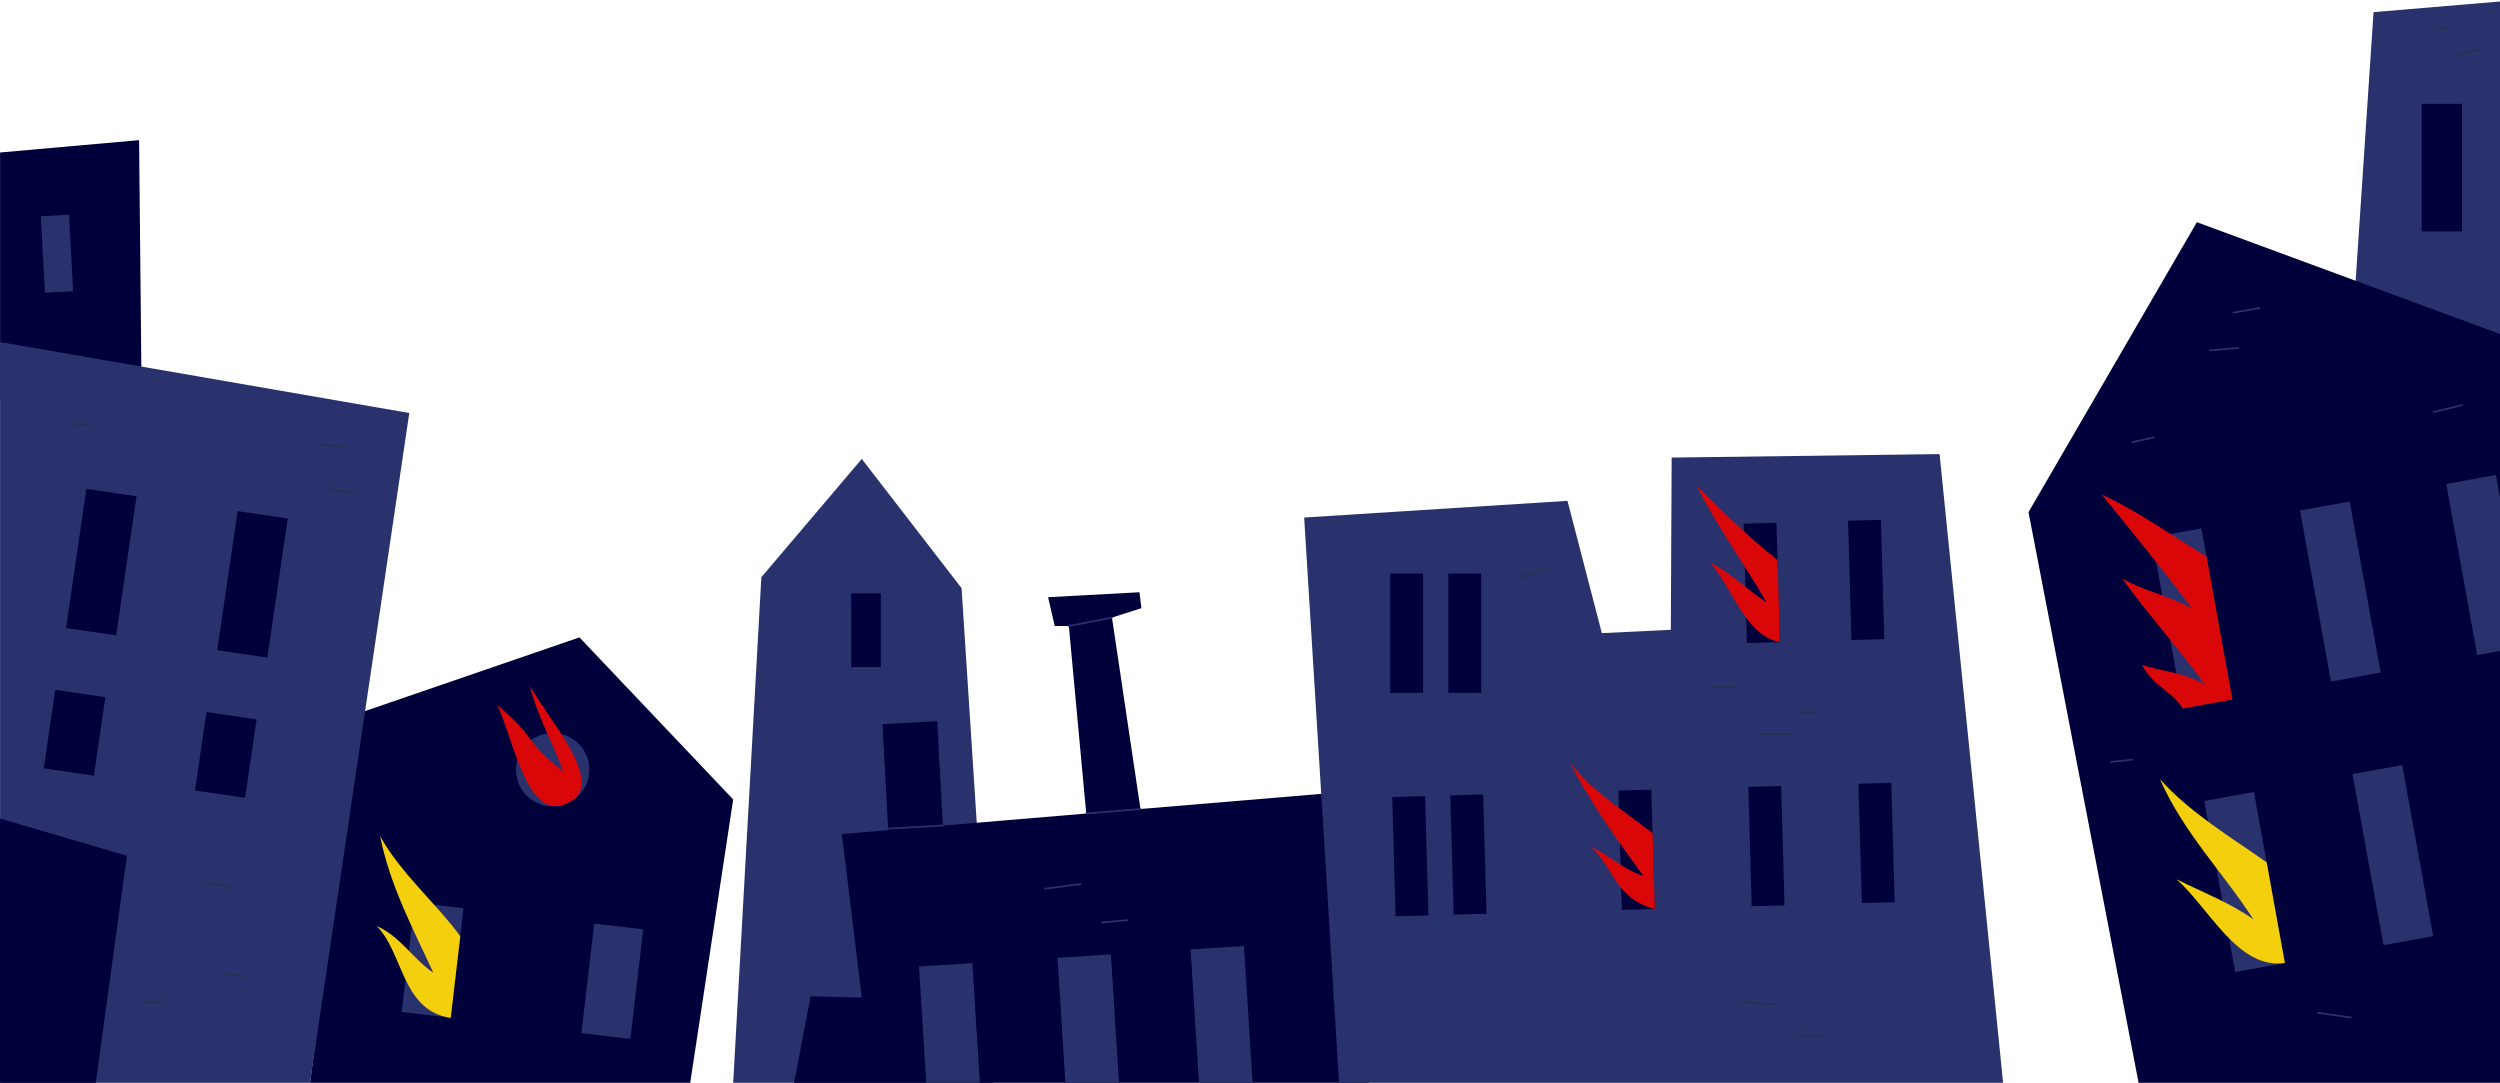 <svg width="1440" height="624" viewBox="0 0 1440 624" fill="none" xmlns="http://www.w3.org/2000/svg">
<path d="M81.847 255.68L80.119 80.726L0.038 87.835V229.435L81.847 255.68Z" fill="#00003B"/>
<path d="M23.533 124.533L39.772 123.67L42.111 167.74L25.872 168.603L23.533 124.533Z" fill="#2A326D"/>
<path d="M553.867 338.777L496.383 264.345L438.535 332.475L422.312 623.706H572.298L553.867 338.777Z" fill="#2A326D"/>
<path d="M490.297 341.774H507.327V384.216H490.297V341.774Z" fill="#00003B"/>
<path d="M508.308 417.083L539.846 415.385L545.49 520.347L513.952 522.045L508.308 417.083Z" fill="#00003B"/>
<path d="M466.912 573.868L496.384 574.559L484.941 480.415L625.673 468.599L615.651 360.584H607.529L603.689 343.984L656.315 341.14L657.448 350.305L640.495 355.723L656.91 465.986L771.301 456.399L788.312 623.706H457.409L466.912 573.868Z" fill="#00003B"/>
<path d="M690.605 623.706H721.497L716.544 544.913L685.786 546.854L690.605 623.706Z" fill="#2A326D"/>
<path d="M613.654 623.706H644.527L639.88 549.736L609.123 551.677L613.654 623.706Z" fill="#2A326D"/>
<path d="M533.515 623.706H564.407L560.068 554.77L529.311 556.691L533.515 623.706Z" fill="#2A326D"/>
<path d="M622.371 509.216C615.593 510.099 608.816 511.002 602.038 511.886" stroke="#2A326D" stroke-linecap="round" stroke-linejoin="round"/>
<path d="M649.538 530.004C644.565 530.466 639.592 530.907 634.639 531.369" stroke="#2A326D" stroke-linecap="round" stroke-linejoin="round"/>
<path d="M640.495 355.723L615.651 360.584" stroke="#2A326D" stroke-linecap="round" stroke-linejoin="round"/>
<path d="M625.673 468.6L656.91 465.987" stroke="#2A326D" stroke-linecap="round" stroke-linejoin="round"/>
<path d="M543.077 475.535L511.82 477.265" stroke="#2A326D" stroke-linecap="round" stroke-linejoin="round"/>
<path d="M1440 192.412V0.858L1367.16 6.987L1354.47 197.522L1440 192.412Z" fill="#2A326D"/>
<path d="M1394.9 59.803H1418.13V133.313H1394.9V59.803Z" fill="#00003B"/>
<path d="M1428.9 28.621C1424.83 29.543 1420.78 30.465 1416.71 31.387" stroke="#23314E" stroke-linecap="round" stroke-linejoin="round"/>
<path d="M1409.8 15.825L1403.02 17.189" stroke="#23314E" stroke-linecap="round" stroke-linejoin="round"/>
<path d="M1440 192.412L1265.4 127.99L1168.42 295.009L1231.84 623.706H1440V192.412Z" fill="#00003B"/>
<path d="M1239.37 309.538L1267.99 304.348L1285.83 402.882L1257.21 408.072L1239.37 309.538Z" fill="#2A326D"/>
<path d="M1324.81 294.043L1353.43 288.854L1371.27 387.387L1342.65 392.577L1324.81 294.043Z" fill="#2A326D"/>
<path d="M1426.87 377.299L1440 374.917V286.537L1437.66 273.587L1409.03 278.775L1426.87 377.299Z" fill="#2A326D"/>
<path d="M1269.64 461.363L1298.26 456.174L1316.1 554.708L1287.48 559.897L1269.64 461.363Z" fill="#2A326D"/>
<path d="M1355.06 445.892L1383.68 440.702L1401.52 539.236L1372.9 544.426L1355.06 445.892Z" fill="#2A326D"/>
<path d="M1305.6 496.746C1283.74 481.338 1261.44 468.061 1244.17 448.848C1257.6 479.589 1280.64 502.645 1297.92 529.543C1284.48 519.937 1269.12 514.173 1253.76 506.488C1272.96 523.779 1289.21 558.536 1316.09 554.693L1305.6 496.746Z" fill="#F4CF0D"/>
<path d="M1270.89 320.486C1250.31 308.151 1231.72 294.568 1210.43 284.73C1227.94 306.172 1245.37 327.499 1262.67 350.574C1249.23 342.888 1235.76 340.929 1222.26 333.147C1237.68 354.378 1254.92 373.533 1270.14 394.456C1257.39 386.905 1245.24 386.848 1233.72 383.005C1241.32 396.358 1250.39 397.319 1257.2 408.059L1285.83 402.871L1270.91 320.486H1270.89Z" fill="#D90707"/>
<path d="M1301.42 177.387C1296.45 178.29 1291.47 179.193 1286.52 180.096" stroke="#2A326D" stroke-linecap="round" stroke-linejoin="round"/>
<path d="M1289.23 200.443C1283.81 200.904 1278.38 201.346 1272.96 201.807" stroke="#2A326D" stroke-linecap="round" stroke-linejoin="round"/>
<path d="M1240.44 251.991C1236.37 252.894 1232.3 253.797 1228.25 254.701" stroke="#2A326D" stroke-linecap="round" stroke-linejoin="round"/>
<path d="M1418.07 233.393C1412.64 234.719 1407.21 236.025 1401.77 237.351" stroke="#2A326D" stroke-linecap="round" stroke-linejoin="round"/>
<path d="M1228.21 437.551C1224.14 437.993 1220.07 438.435 1216.02 438.877" stroke="#2A326D" stroke-linecap="round" stroke-linejoin="round"/>
<path d="M1354.22 586.087C1347.9 585.203 1341.56 584.3 1335.25 583.416" stroke="#2A326D" stroke-linecap="round" stroke-linejoin="round"/>
<path d="M751.199 298.103L902.856 288.477L922.67 364.695L962.393 362.755L962.873 263.558L1117.2 261.56L1153.79 623.706H771.301L751.199 298.103Z" fill="#2A326D"/>
<path d="M1064.49 299.943L1083.41 299.407L1085.35 368.143L1066.43 368.679L1064.49 299.943Z" fill="#00003B"/>
<path d="M1004.31 301.664L1023.23 301.129L1025.18 369.865L1006.25 370.4L1004.31 301.664Z" fill="#00003B"/>
<path d="M1070.45 451.458L1089.38 450.922L1091.32 519.658L1072.4 520.194L1070.45 451.458Z" fill="#00003B"/>
<path d="M1007.02 453.271L1025.94 452.736L1027.89 521.472L1008.96 522.007L1007.02 453.271Z" fill="#00003B"/>
<path d="M932.212 455.367L951.135 454.832L953.078 523.568L934.155 524.103L932.212 455.367Z" fill="#00003B"/>
<path d="M834.218 330.323H853.148V399.086H834.218V330.323Z" fill="#00003B"/>
<path d="M800.753 330.323H819.684V399.086H800.753V330.323Z" fill="#00003B"/>
<path d="M835.371 458.125L854.294 457.589L856.237 526.325L837.314 526.861L835.371 458.125Z" fill="#00003B"/>
<path d="M801.927 459.071L820.851 458.535L822.793 527.271L803.87 527.807L801.927 459.071Z" fill="#00003B"/>
<path d="M951.91 479.935C933.921 465.833 917.774 456.553 904.334 439.261C915.854 462.317 931.213 483.451 946.573 504.585C935.053 500.743 927.373 493.057 915.854 487.294C929.293 498.821 929.869 517.42 953.158 523.625L951.93 479.935H951.91Z" fill="#D90707"/>
<path d="M1023.89 322.657C1006.21 308.459 992.633 295.163 977.273 279.793C988.793 302.848 1004.15 323.983 1017.59 347.038C1006.07 339.353 996.473 329.747 984.953 323.983C998.392 339.353 1005.13 365.906 1025.21 369.902L1023.87 322.657H1023.89Z" fill="#D90707"/>
<path d="M1000.54 395.743H985.644" stroke="#23314E" stroke-linecap="round" stroke-linejoin="round"/>
<path d="M1046.62 410.672H1037.14" stroke="#23314E" stroke-linecap="round" stroke-linejoin="round"/>
<path d="M1031.72 422.872H1014.1" stroke="#23314E" stroke-linecap="round" stroke-linejoin="round"/>
<path d="M890.683 327.652C885.25 329.42 879.816 331.188 874.383 332.974" stroke="#23314E" stroke-linecap="round" stroke-linejoin="round"/>
<path d="M1022.26 578.498C1015.48 578.075 1008.7 577.652 1001.93 577.23" stroke="#23314E" stroke-linecap="round" stroke-linejoin="round"/>
<path d="M1049.35 596.462H1034.45" stroke="#23314E" stroke-linecap="round" stroke-linejoin="round"/>
<path d="M397.564 623.706L422.312 460.491L333.764 367.135L207.277 410.614L178.555 623.706H397.564Z" fill="#00003B"/>
<path d="M297.227 443.373C297.227 454.785 306.27 464.103 317.598 464.488C317.847 464.507 318.097 464.507 318.347 464.507C330.001 464.507 339.466 455.035 339.466 443.373C339.466 439.242 338.276 435.38 336.221 432.114C335.703 431.288 335.146 430.5 334.513 429.77C330.711 425.255 325.067 422.354 318.75 422.238H318.347C314.488 422.238 310.859 423.276 307.749 425.082C305.521 426.388 303.544 428.079 301.931 430.077C298.994 433.708 297.227 438.339 297.227 443.373Z" fill="#2A326D"/>
<path d="M342.283 531.985L370.505 535.298L363.11 598.383L334.889 595.071L342.283 531.985Z" fill="#2A326D"/>
<path d="M238.747 519.824L266.969 523.136L259.574 586.222L231.352 582.91L238.747 519.824Z" fill="#2A326D"/>
<path d="M286.476 406.195C295.691 425.812 303.083 470.136 324.011 463.719C352.963 454.843 316.811 416.205 305.291 395.071C309.131 412.363 318.731 427.733 324.491 445.025C316.811 437.339 312.798 436.129 303.928 423.717C297.88 415.245 286.456 406.195 286.456 406.195H286.476Z" fill="#D90707"/>
<path d="M265.126 539.303C251.82 520.878 230.432 502.664 218.912 481.53C224.672 510.349 238.112 535.326 249.632 560.303C238.112 552.618 230.432 539.169 216.993 533.405C232.352 548.775 231.488 582.264 259.615 586.298L265.126 539.303Z" fill="#F4CF0D"/>
<path d="M178.555 623.706L235.75 237.908L0.038 197.023V623.706H178.555Z" fill="#2A326D"/>
<path d="M136.87 294.397L165.743 298.638L153.991 378.762L125.118 374.521L136.87 294.397Z" fill="#00003B"/>
<path d="M49.777 281.607L78.651 285.848L66.899 365.973L38.025 361.732L49.777 281.607Z" fill="#00003B"/>
<path d="M118.926 410.128L147.8 414.369L141.169 459.573L112.295 455.332L118.926 410.128Z" fill="#00003B"/>
<path d="M31.833 397.338L60.707 401.579L54.077 446.784L25.203 442.543L31.833 397.338Z" fill="#00003B"/>
<path d="M73.111 492.942L0.038 471.481V623.706H55.141L73.111 492.942Z" fill="#00003B"/>
<path d="M199.598 257.409C194.183 256.948 188.75 256.506 183.336 256.045" stroke="#23314E" stroke-linecap="round" stroke-linejoin="round"/>
<path d="M205.012 284.538C200.039 283.635 195.067 282.732 190.113 281.829" stroke="#23314E" stroke-linecap="round" stroke-linejoin="round"/>
<path d="M51.877 245.209C47.807 244.748 43.736 244.306 39.685 243.845" stroke="#23314E" stroke-linecap="round" stroke-linejoin="round"/>
<path d="M134.531 511.06C129.116 510.157 123.683 509.254 118.269 508.351" stroke="#23314E" stroke-linecap="round" stroke-linejoin="round"/>
<path d="M141.346 562.282C137.737 561.84 134.108 561.398 130.499 560.975" stroke="#23314E" stroke-linecap="round" stroke-linejoin="round"/>
<path d="M93.885 577.48H81.694" stroke="#23314E" stroke-linecap="round" stroke-linejoin="round"/>
</svg>
